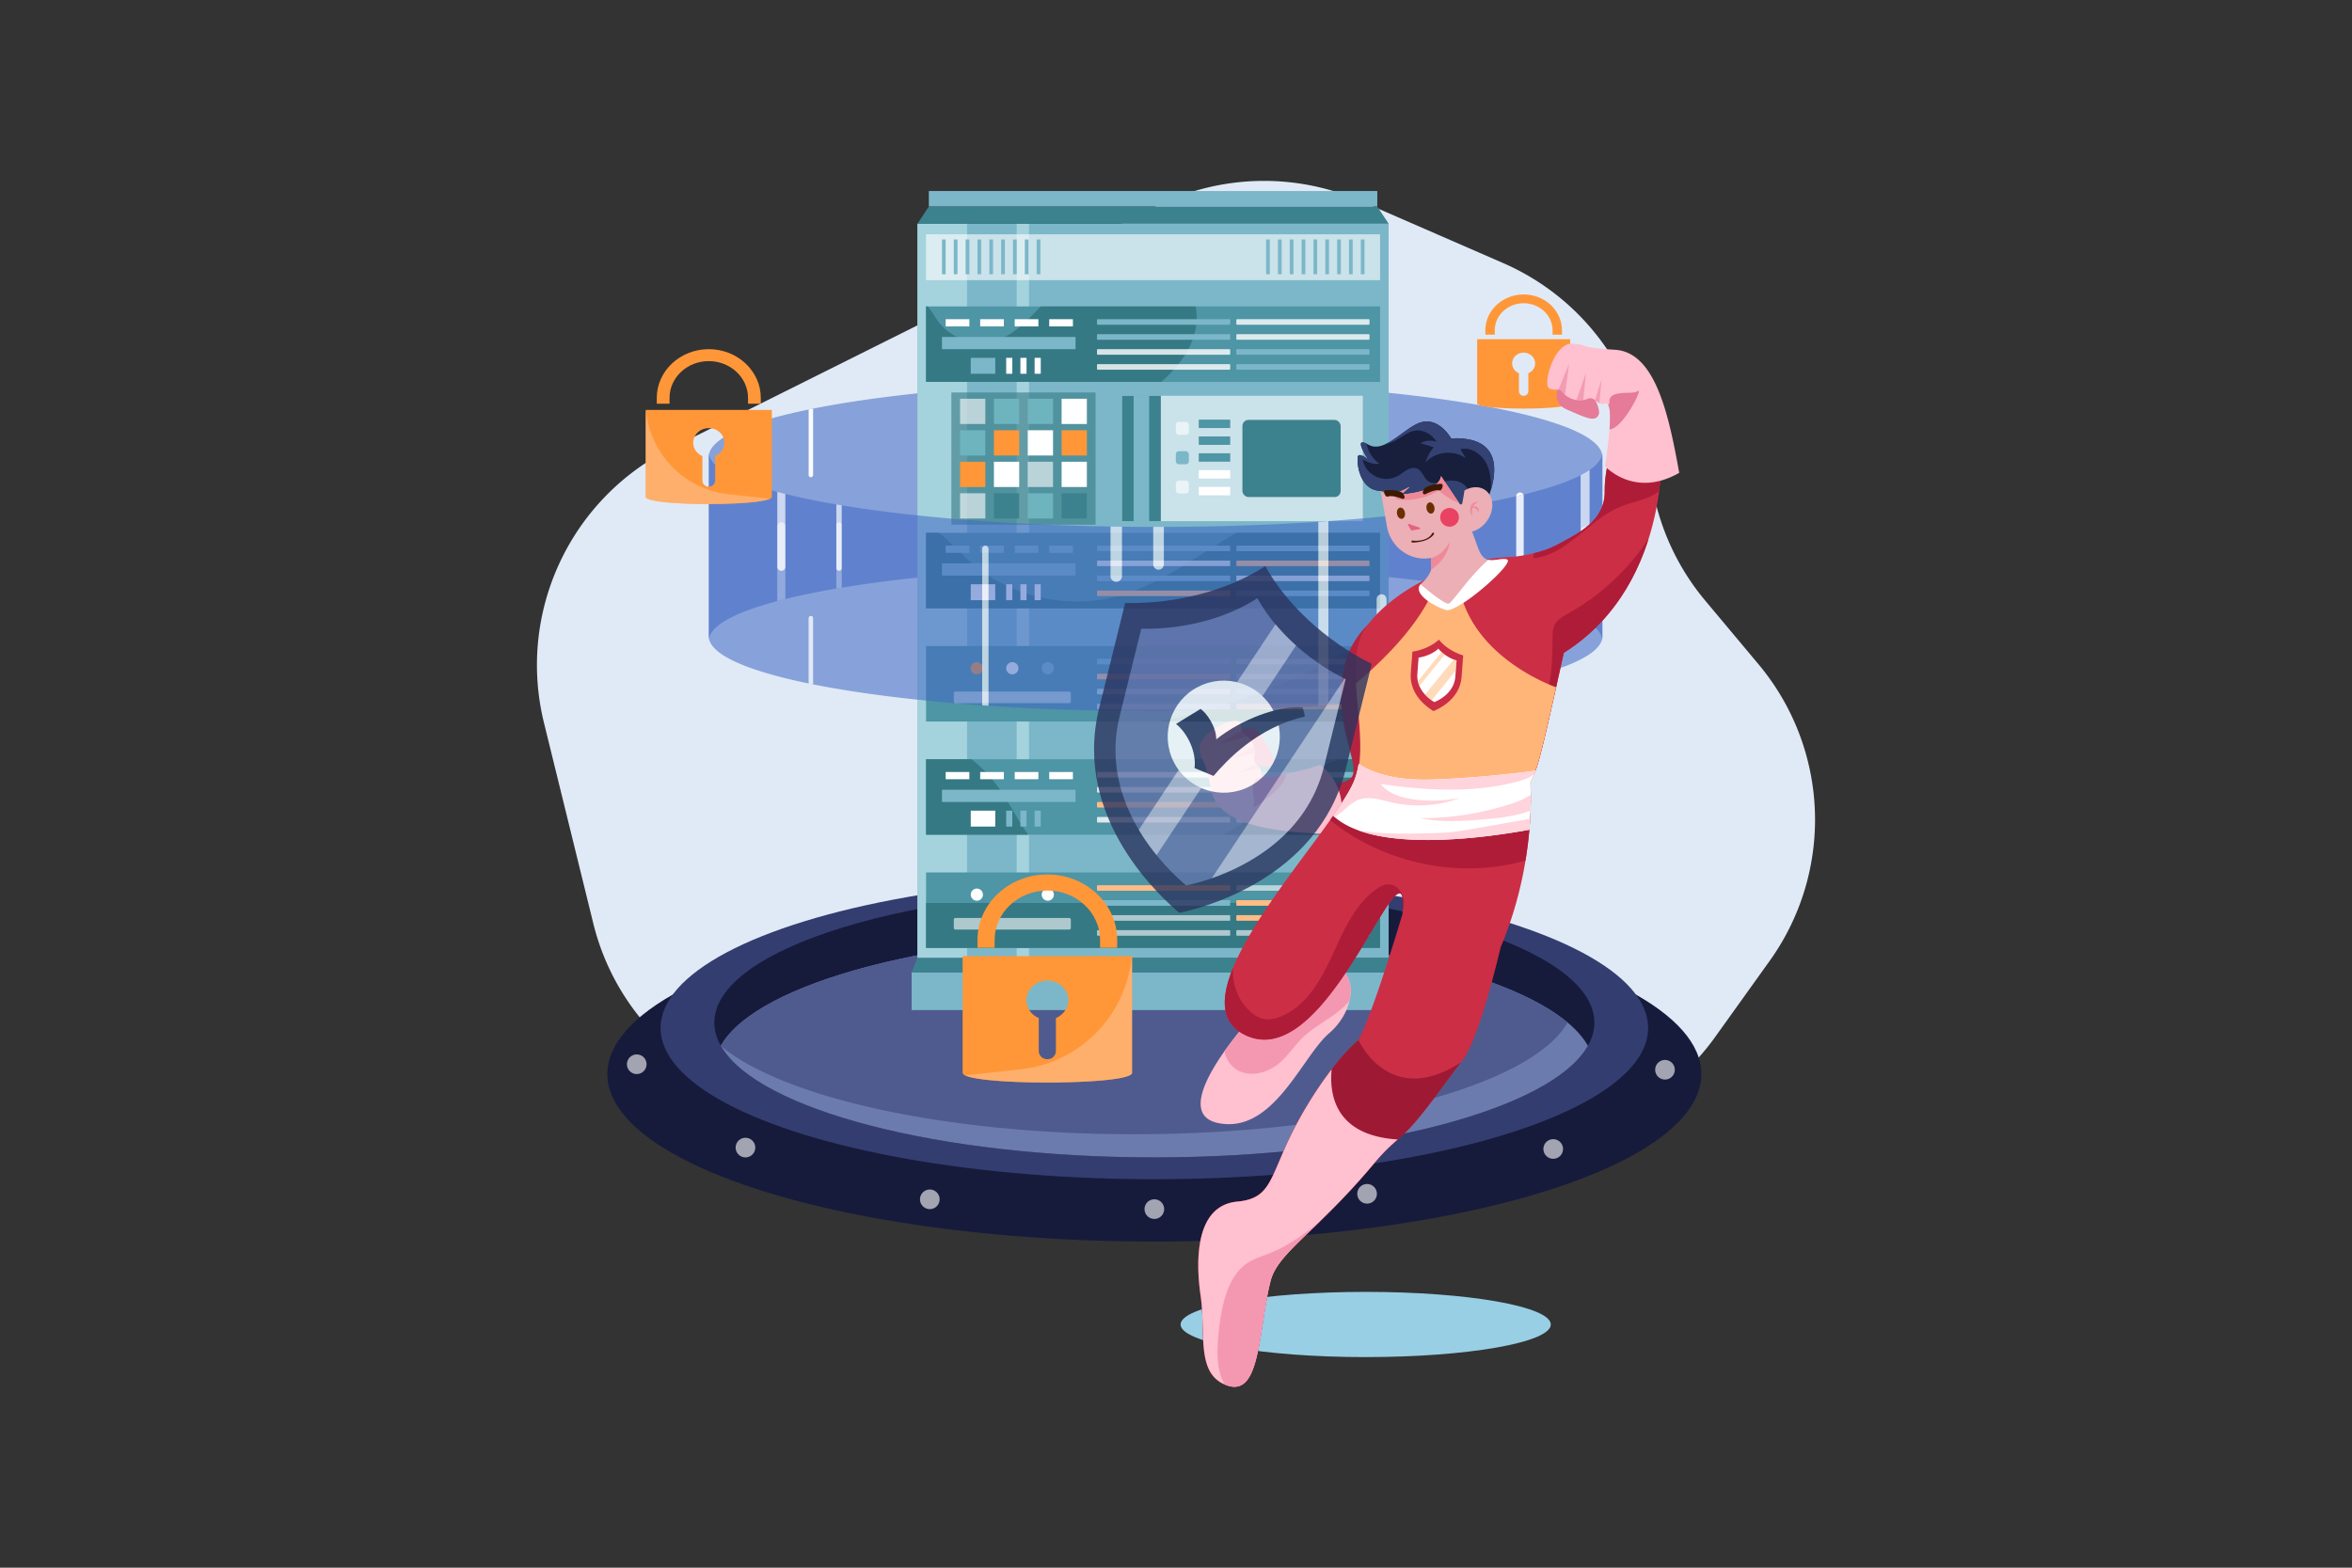 <?xml version="1.0" encoding="UTF-8"?> <svg xmlns="http://www.w3.org/2000/svg" xmlns:xlink="http://www.w3.org/1999/xlink" viewBox="0 0 4680 3120"><rect x="0" y="0" width="4680" height="3120" fill="#333333" stroke="none"/><defs><style>.cls-1{fill:none;}.cls-2,.cls-8{fill:#fff;}.cls-2{opacity:0;}.cls-3{fill:#98cfe5;}.cls-4{fill:#e0eaf6;}.cls-5{opacity:0.8;}.cls-6{opacity:0.7;}.cls-7{fill:#426ac4;}.cls-9{fill:#161b3c;}.cls-10{opacity:0.6;}.cls-11{fill:#333d70;}.cls-12{fill:#6c7bad;}.cls-13{fill:#4f5b8e;}.cls-14{fill:#7bb7c9;}.cls-15{fill:#a4d3dd;}.cls-16{fill:#4e95a5;}.cls-17{fill:#357984;}.cls-18{fill:#ff9739;}.cls-19{fill:#ffbc85;}.cls-20{fill:#6db4bf;}.cls-21{fill:#3c828e;}.cls-22{fill:#ffc08d;}.cls-23{fill:#ffc0cf;}.cls-24{fill:#f498b2;}.cls-25{fill:#b5233f;}.cls-26{fill:#e57a99;}.cls-27{opacity:0.5;}.cls-28{fill:#cc2e45;}.cls-29{clip-path:url(#clip-path);}.cls-30{fill:#af1c38;}.cls-31{fill:#ffb578;}.cls-32{fill:#171f3d;}.cls-33{clip-path:url(#clip-path-2);}.cls-34{fill:#334272;}.cls-35{fill:#ebafb5;}.cls-36{clip-path:url(#clip-path-3);}.cls-37{fill:#ef8998;}.cls-38{fill:#ea4262;}.cls-39{fill:#3d1900;}.cls-40{fill:#e5637c;}.cls-41{fill:#6b2e00;}.cls-42{fill:#471a09;}.cls-43{clip-path:url(#clip-path-4);}.cls-44{fill:#ffd4dc;}.cls-45{fill:#9e1933;}.cls-46{fill:#2a335e;}.cls-47{fill:#5e6fa5;}</style><clipPath id="clip-path"><path class="cls-1" d="M3111.62,1299.22c-5.65,25.48-10.7,48.21-15.21,68.56L3091.2,1391c-18.41,82.19-27.48,119.63-35.92,142.84-1.21,3.37-2.42,6.45-3.66,9.32-2,4.77-3.62,8.22-4.73,10.52-1.26,2.62-1.92,3.78-1.92,3.78s.22,2.67.46,7.67c.66,13.55,1.36,44.38-2.3,86.19-.12,1.52-.27,3.08-.41,4.65-5.63,60.49-20.3,142.67-56.6,228.79-24.6,101.66-53.67,200.61-78.94,229.2-12.69,14.33-58,80.42-92.25,120.09-12.91,15-23.24,24.23-33.86,33.66-13.27,11.79-27,23.87-47,47.73-112.38,134.64-191.25,177.08-205.8,233.4-24.61,95.4-19.13,229.49-84.61,209s-43.75-103.58-54.66-178.51-9.07-180.29,72.85-187.93c80.22-7.47,60.14-62,140.2-193.23v0a781.36,781.36,0,0,1,47.6-70.08c16.52-21.44,34.19-41.28,53.28-58.45,23.91-44.28,63.13-168.81,87.69-250.68,1.6-24.72.78-40.67-5.14-41.18-35.26-3.06-168.42,362.82-314.34,278.69-115.12-66.37,90.77-302.6,181.64-433q2.48-3.57,4.85-7c18.28-26.72,32.21-49.37,38.12-65.69a149.86,149.86,0,0,0,5.07-17.08c1.07-4.39,1.94-8.82,2.67-13.36.05-.36.12-.7.17-1.07a262.48,262.48,0,0,0,3-37.9c.51-39.94-5.73-82.29-8.13-121.65-.12-1.62-.19-3.25-.29-4.85-2.23-41.42.34-79.3,20.23-107.19,29.49-41.32,82.62-80.42,144.73-106.66a3.19,3.19,0,0,0,.48-.19q17.54-7.38,35.95-13.34h0c34.9-11.23,71.57-18.19,107.77-19.18,0,0,52.51-3.37,91.21-24.35s95.41-46.17,94.44-106.39,32.66-156.4,56.36-153.49,39.09,20.38,50.22,27.65S3332.79,1160.62,3111.62,1299.22Z"></path></clipPath><clipPath id="clip-path-2"><path class="cls-1" d="M2887.42,872.41s-21.73-39-55.66-33-75.14,65-108.79,45.58-.65,29.35-.65,29.35-15.91-12.77-19.8-7.21-.83,66.1,41.57,69.64,53.1,29.07,77,29.24,85.55,8.09,85.55,8.09l39.52,10.24S3036.3,865.54,2887.42,872.41Z"></path></clipPath><clipPath id="clip-path-3"><path class="cls-1" d="M2877.08,1214.09c-22.45-6.71-66.55-32.47-50.45-51.18a20,20,0,0,1,1.76-1.83c12.62-11.4,17.3-21,19-26.8a25.75,25.75,0,0,0,.82-3.61c-.3-5.94-.58-13-.8-20.13v-.13l-.72.15c-40.49,7.16-79.61-21-87-62.55l-12.38-70c5.89,3.54,13.94,6.68,23.47,4.76,13.86-2.83,26.15-9.4,32.12-13,.47-.06.93-.15,1.39-.22l-16,14.63s75.19-4.27,79-36.58c15.49,23.24,30.35,45.23,37,55.11a2.87,2.87,0,0,0,5.2-1c1-4.87,2.54-12.92,4.37-25.39,14.62-8.68,31.51-9.09,43.21.54,16.28,13.43,16.32,41.17.09,62-7.79,10-17.89,16.49-28.11,19.1l12.53,34.27c5.53,14.64,12.38,20.36,19.84,22.17,11.53,2.81,24.54-3.68,36.55-1C3017.77,1117.74,2900.23,1221,2877.08,1214.09Z"></path></clipPath><clipPath id="clip-path-4"><path class="cls-1" d="M3055.28,1533.87c-1.21,3.37-2.42,6.45-3.66,9.32-2,4.77-3.62,8.22-4.73,10.52-1.26,2.62-1.92,3.78-1.92,3.78s3.16,36.62-1.84,93.86c-91.67,16.78-310.3,47-390.3-27.84q2.48-3.57,4.85-7c18.28-26.72,32.21-49.37,38.12-65.69a149.86,149.86,0,0,0,5.07-17.08c1.07-4.39,1.94-8.82,2.67-13.36,20.61,13.82,64.77,33.81,145.77,31.11C2934,1548.62,3014,1539.33,3055.28,1533.87Z"></path></clipPath></defs><title>09</title><g id="_09" data-name="09"><rect id="_09-2" data-name="09" class="cls-2" width="4680" height="3120"></rect><ellipse class="cls-3" cx="2717.46" cy="2635.99" rx="368.31" ry="64.89"></ellipse><path class="cls-4" d="M3393.07,1195.36a481.87,481.87,0,0,1-106-231l-12.73-77.21a482,482,0,0,0-283-363.42L2707.56,400.11a482,482,0,0,0-407.78,10.65L1335.13,892.39c-201.55,100.63-306.5,327.47-252.72,546.24l98.07,398.93c54.07,220,254,372.59,480.46,366.73l446-11.53a482.76,482.76,0,0,1,53,1.55l820.43,69.23a481.92,481.92,0,0,0,432.43-199.73L3521.53,1912a482,482,0,0,0-22.4-589.93Z"></path><g class="cls-5"><g class="cls-6"><path class="cls-7" d="M2758.87,781.35c-6.46-.64-13-1.28-19.6-1.89q-46.38-4.46-96.1-8c-6.62-.45-13.29-.91-20-1.33-100.34-6.6-209.55-10.2-323.8-10.2-117.53,0-229.73,3.82-332.42,10.76q-6.36.43-12.65.85c-131.18,9.29-246.31,23.68-336.45,41.71-3,.59-6,1.17-8.89,1.79-124.21,25.63-198.63,58.28-198.63,93.87v365.91h0c1-28.84,50.78-55.73,136.3-78.45,5.21-1.39,10.55-2.78,16-4.11,30.07-7.45,64.06-14.42,101.47-20.83,3.55-.61,7.1-1.2,10.68-1.79,140.57-23.25,327.18-38.71,534.86-42.21,7.58-.13,15.16-.24,22.8-.35q30.84-.36,62.21-.4l21.12,0c108.3.32,211.84,3.9,307.35,10.15q10.05.67,20,1.38c149.93,10.52,278.92,27.77,373.78,49.45,5,1.15,10,2.33,14.82,3.5,48.17,11.72,86.59,24.62,113.34,38.42a167.87,167.87,0,0,1,17.81,10.49c16.26,11.14,25.07,22.75,25.47,34.72h0V909C3188.42,854.86,3016.34,807.49,2758.87,781.35Z"></path></g><path class="cls-8" d="M1554.68,1039.39a8,8,0,0,0-8,8v149l16-4.11V1047.4A8,8,0,0,0,1554.68,1039.39Z"></path><path class="cls-8" d="M1669.5,1039.39a5.35,5.35,0,0,0-5.34,5.34v126.74c3.55-.61,7.1-1.2,10.68-1.79v-125A5.36,5.36,0,0,0,1669.5,1039.39Z"></path><path class="cls-8" d="M1609,945.08a4.45,4.45,0,1,0,8.89,0V813.29c-3,.59-6,1.17-8.89,1.79Z"></path><path class="cls-8" d="M1954.31,1083a6.34,6.34,0,0,0,6.33,6.33A6.39,6.39,0,0,0,1967,1083V770.73q-6.36.43-12.65.85Z"></path><path class="cls-8" d="M2221.1,1017.41a11.43,11.43,0,0,0-11.4,11.4v98.66c7.58-.13,15.16-.24,22.8-.35v-98.31A11.43,11.43,0,0,0,2221.1,1017.41Z"></path><path class="cls-8" d="M2305.26,1041.6a10.58,10.58,0,0,0-10.55,10.55v74.57l21.12,0v-74.6A10.59,10.59,0,0,0,2305.26,1041.6Z"></path><path class="cls-8" d="M2623.18,1136.9q10.05.67,20,1.38V771.5c-6.62-.45-13.29-.91-20-1.33Z"></path><path class="cls-8" d="M2739.27,982.89a9.82,9.82,0,0,0,9.8,9.8,9.87,9.87,0,0,0,9.8-9.8V781.35c-6.46-.64-13-1.28-19.6-1.89Z"></path><path class="cls-8" d="M3024.37,980.11a7.44,7.44,0,0,0-7.42,7.42v200.2c5,1.15,10,2.33,14.82,3.5V987.53A7.44,7.44,0,0,0,3024.37,980.11Z"></path><path class="cls-8" d="M3154,1048.25a8.93,8.93,0,0,0-8.92,8.92v172.48a167.87,167.87,0,0,1,17.81,10.49v-183A8.92,8.92,0,0,0,3154,1048.25Z"></path></g><ellipse class="cls-9" cx="2296.93" cy="2137.56" rx="1088.43" ry="333.42"></ellipse><g class="cls-10"><path class="cls-8" d="M1267,2098.53a19.52,19.52,0,1,0,19.51,19.51A19.51,19.51,0,0,0,1267,2098.53Z"></path></g><g class="cls-10"><path class="cls-8" d="M1483.33,2264.4a19.52,19.52,0,1,0,19.51,19.51A19.52,19.52,0,0,0,1483.33,2264.4Z"></path></g><g class="cls-10"><path class="cls-8" d="M1850.13,2367.36a19.52,19.52,0,1,0,19.52,19.51A19.51,19.51,0,0,0,1850.13,2367.36Z"></path></g><g class="cls-10"><path class="cls-8" d="M3313.72,2109.5a19.52,19.52,0,1,0,18.77,20.23A19.53,19.53,0,0,0,3313.72,2109.5Z"></path></g><g class="cls-10"><path class="cls-8" d="M3091.31,2267.19a19.52,19.52,0,1,0,18.78,20.23A19.52,19.52,0,0,0,3091.31,2267.19Z"></path></g><g class="cls-10"><path class="cls-8" d="M2720.93,2356.41a19.51,19.51,0,1,0,18.77,20.23A19.51,19.51,0,0,0,2720.93,2356.41Z"></path></g><g class="cls-10"><path class="cls-8" d="M2296.94,2386.87a19.52,19.52,0,1,0,19.51,19.52A19.52,19.52,0,0,0,2296.94,2386.87Z"></path></g><ellipse class="cls-11" cx="2296.93" cy="2045.91" rx="982.55" ry="300.98"></ellipse><path class="cls-9" d="M2296.94,1767c-483.57,0-875.56,120.07-875.56,268.21,0,15.7,4.41,31.08,12.87,46,71.24,126.21,430.36,222.17,862.69,222.17s791.45-96,862.68-222.17c8.47-15,12.87-30.33,12.87-46C3172.49,1887.09,2780.48,1767,2296.94,1767Z"></path><path class="cls-12" d="M3118.5,2034.37c-123.36-102.32-444.67-175.29-821.57-175.29-432.32,0-791.44,96-862.67,222.18.15.28.32.57.5.85,72.34,125.8,430.83,221.31,862.17,221.31,432.31,0,791.46-96,862.69-222.16C3150.49,2065.1,3136.63,2049.41,3118.5,2034.37Z"></path><path class="cls-13" d="M2296.93,1859.08c-432.32,0-791.44,96-862.67,222.18.15.28.32.57.5.85,123.38,102.37,444.65,175.3,821.53,175.3,432.31,0,791.46-96,862.69-222.19-.15-.28-.33-.56-.48-.85C2995.14,1932.05,2673.83,1859.08,2296.93,1859.08Z"></path><rect class="cls-14" x="1825.57" y="445.23" width="937.58" height="1461.19"></rect><rect class="cls-15" x="1825.57" y="445.23" width="98.69" height="1461.19"></rect><rect class="cls-15" x="2023.06" y="445.23" width="24.43" height="1461.19"></rect><rect class="cls-16" x="1842.67" y="1736.35" width="903.39" height="150.2"></rect><rect class="cls-17" x="1842.67" y="1797.09" width="903.39" height="89.46"></rect><circle class="cls-8" cx="1943.74" cy="1780.51" r="12.15"></circle><circle class="cls-18" cx="2014.32" cy="1780.51" r="12.15"></circle><circle class="cls-8" cx="2084.89" cy="1780.51" r="12.15"></circle><g class="cls-10"><rect class="cls-8" x="1897.88" y="1826.9" width="232.87" height="23.19" rx="3.21"></rect></g><rect class="cls-19" x="2182.81" y="1761.74" width="265.05" height="11.04" rx="1.25"></rect><rect class="cls-14" x="2182.81" y="1791.56" width="265.05" height="11.04" rx="1.25"></rect><g class="cls-10"><rect class="cls-8" x="2182.81" y="1821.38" width="265.05" height="11.04" rx="1.25"></rect></g><g class="cls-10"><rect class="cls-8" x="2182.81" y="1851.19" width="265.05" height="11.04" rx="1.25"></rect></g><g class="cls-10"><rect class="cls-8" x="2460.02" y="1761.74" width="265.05" height="11.04" rx="1.25"></rect></g><rect class="cls-19" x="2460.02" y="1791.56" width="265.05" height="11.04" rx="1.25"></rect><rect class="cls-19" x="2460.02" y="1821.38" width="265.05" height="11.04" rx="1.25"></rect><g class="cls-10"><rect class="cls-8" x="2460.02" y="1851.19" width="265.05" height="11.04" rx="1.25"></rect></g><rect class="cls-16" x="1842.67" y="1285.76" width="903.39" height="150.2"></rect><path class="cls-17" d="M2685.47,1292.67c-117.42,69.45-245.73,115.83-379,143.29h439.55v-150.2h-49.15C2693.11,1288.1,2689.29,1290.42,2685.47,1292.67Z"></path><path class="cls-18" d="M1943.74,1317.78a12.15,12.15,0,1,0,12.15,12.14A12.14,12.14,0,0,0,1943.74,1317.78Z"></path><path class="cls-8" d="M2014.32,1317.78a12.15,12.15,0,1,0,12.14,12.14A12.14,12.14,0,0,0,2014.32,1317.78Z"></path><path class="cls-14" d="M2084.89,1317.78a12.15,12.15,0,1,0,12.15,12.14A12.14,12.14,0,0,0,2084.89,1317.78Z"></path><g class="cls-10"><rect class="cls-8" x="1897.88" y="1376.31" width="232.87" height="23.19" rx="3.21"></rect></g><rect class="cls-14" x="2182.81" y="1311.15" width="265.05" height="11.04" rx="1.25"></rect><rect class="cls-19" x="2182.81" y="1340.97" width="265.05" height="11.04" rx="1.25"></rect><g class="cls-10"><rect class="cls-8" x="2182.81" y="1370.79" width="265.05" height="11.04" rx="1.25"></rect></g><g class="cls-10"><rect class="cls-8" x="2182.81" y="1400.61" width="265.05" height="11.04" rx="1.25"></rect></g><g class="cls-10"><rect class="cls-8" x="2460.02" y="1311.15" width="265.05" height="11.04" rx="1.25"></rect></g><g class="cls-10"><rect class="cls-8" x="2460.02" y="1340.97" width="265.05" height="11.04" rx="1.25"></rect></g><rect class="cls-14" x="2460.02" y="1370.79" width="265.05" height="11.04" rx="1.25"></rect><rect class="cls-19" x="2460.02" y="1400.61" width="265.05" height="11.04" rx="1.25"></rect><rect class="cls-16" x="1842.67" y="1511.05" width="903.39" height="150.2"></rect><path class="cls-17" d="M1933.23,1511.05h-90.56v150.2h203.12c-19.55-27.17-35-58.44-53.79-86.34A282.67,282.67,0,0,0,1933.23,1511.05Z"></path><path class="cls-17" d="M2653,1515.05c-50.34,20.28-90.6,58.87-133.94,91.51a651.69,651.69,0,0,1-85.68,54.69h312.66v-150.2h-82C2660.31,1512.27,2656.62,1513.59,2653,1515.05Z"></path><g class="cls-5"><rect class="cls-8" x="2182.81" y="1536.44" width="265.05" height="11.04" rx="1.25"></rect></g><g class="cls-5"><rect class="cls-8" x="2182.81" y="1566.26" width="265.05" height="11.04" rx="1.25"></rect></g><rect class="cls-19" x="2182.81" y="1596.08" width="265.05" height="11.04" rx="1.25"></rect><g class="cls-5"><rect class="cls-8" x="2182.81" y="1625.9" width="265.05" height="11.04" rx="1.25"></rect></g><rect class="cls-14" x="2460.02" y="1536.44" width="265.05" height="11.04" rx="1.25"></rect><rect class="cls-19" x="2460.02" y="1566.26" width="265.05" height="11.04" rx="1.25"></rect><g class="cls-5"><rect class="cls-8" x="2460.02" y="1596.08" width="265.05" height="11.04" rx="1.25"></rect></g><g class="cls-5"><rect class="cls-8" x="2460.02" y="1625.9" width="265.05" height="11.04" rx="1.25"></rect></g><rect class="cls-8" x="1881.69" y="1536.44" width="47.12" height="14.36"></rect><rect class="cls-8" x="1950.37" y="1536.44" width="47.12" height="14.36"></rect><rect class="cls-8" x="2019.05" y="1536.44" width="47.12" height="14.36"></rect><rect class="cls-8" x="2087.73" y="1536.44" width="47.12" height="14.36"></rect><rect class="cls-14" x="1874.32" y="1571.78" width="265.79" height="24.3"></rect><rect class="cls-8" x="1931.59" y="1613.38" width="48.75" height="31.66"></rect><rect class="cls-14" x="2002.09" y="1613.38" width="12.23" height="31.66"></rect><rect class="cls-14" x="2030.38" y="1613.38" width="12.23" height="31.66"></rect><rect class="cls-14" x="2058.68" y="1613.38" width="12.23" height="31.66"></rect><rect class="cls-16" x="1842.67" y="1060.46" width="903.39" height="150.2"></rect><path class="cls-17" d="M2219.4,1187.6c-102.36,26.26-217.17-2.85-294.63-74.68-18.29-16.94-36.49-36.86-56.28-52.46h-25.82v150.2h903.39v-150.2H2459.64C2380.61,1106.38,2307.55,1165,2219.4,1187.6Z"></path><rect class="cls-14" x="2182.81" y="1085.85" width="265.05" height="11.04" rx="1.25"></rect><g class="cls-5"><rect class="cls-8" x="2182.81" y="1115.67" width="265.05" height="11.04" rx="1.25"></rect></g><rect class="cls-14" x="2182.81" y="1145.49" width="265.05" height="11.04" rx="1.25"></rect><rect class="cls-19" x="2182.81" y="1175.31" width="265.05" height="11.04" rx="1.25"></rect><rect class="cls-14" x="2460.02" y="1085.85" width="265.05" height="11.04" rx="1.25"></rect><rect class="cls-19" x="2460.02" y="1115.67" width="265.05" height="11.04" rx="1.25"></rect><g class="cls-5"><rect class="cls-8" x="2460.02" y="1145.49" width="265.05" height="11.04" rx="1.25"></rect></g><rect class="cls-14" x="2460.02" y="1175.31" width="265.05" height="11.04" rx="1.25"></rect><rect class="cls-14" x="1881.69" y="1085.85" width="47.12" height="14.36"></rect><rect class="cls-14" x="1950.37" y="1085.85" width="47.12" height="14.36"></rect><rect class="cls-14" x="2019.05" y="1085.85" width="47.12" height="14.36"></rect><rect class="cls-14" x="2087.73" y="1085.85" width="47.12" height="14.36"></rect><rect class="cls-14" x="1874.32" y="1121.2" width="265.79" height="24.3"></rect><rect class="cls-8" x="1931.59" y="1162.79" width="48.75" height="31.66"></rect><rect class="cls-8" x="2002.09" y="1162.79" width="12.23" height="31.66"></rect><rect class="cls-8" x="2030.38" y="1162.79" width="12.23" height="31.66"></rect><rect class="cls-8" x="2058.68" y="1162.79" width="12.23" height="31.66"></rect><rect class="cls-16" x="1842.67" y="609.87" width="903.39" height="150.2"></rect><path class="cls-17" d="M2071.14,609.87c-26.61,27.22-53,56.35-89,67.61-41.53,13-90.54-3.24-116-38.54-6.91-9.56-12.3-20.41-20.23-29.07h-3.18v150.2H2310.6c19.76-17.45,37.85-36.89,51-59.66,15.7-27.23,23.81-59.79,17.42-90.54Z"></path><rect class="cls-14" x="2182.81" y="635.27" width="265.05" height="11.04" rx="1.25"></rect><rect class="cls-14" x="2182.81" y="665.08" width="265.05" height="11.04" rx="1.25"></rect><g class="cls-5"><rect class="cls-8" x="2182.81" y="694.9" width="265.05" height="11.04" rx="1.25"></rect></g><g class="cls-5"><rect class="cls-8" x="2182.81" y="724.72" width="265.05" height="11.04" rx="1.25"></rect></g><g class="cls-5"><rect class="cls-8" x="2460.02" y="635.27" width="265.05" height="11.04" rx="1.25"></rect></g><g class="cls-5"><rect class="cls-8" x="2460.02" y="665.08" width="265.05" height="11.04" rx="1.25"></rect></g><rect class="cls-14" x="2460.02" y="694.9" width="265.05" height="11.04" rx="1.25"></rect><rect class="cls-14" x="2460.02" y="724.72" width="265.05" height="11.04" rx="1.25"></rect><rect class="cls-8" x="1881.69" y="635.27" width="47.12" height="14.36"></rect><rect class="cls-8" x="1950.37" y="635.27" width="47.12" height="14.36"></rect><rect class="cls-8" x="2019.05" y="635.27" width="47.12" height="14.36"></rect><rect class="cls-8" x="2087.73" y="635.27" width="47.12" height="14.36"></rect><rect class="cls-14" x="1874.32" y="670.61" width="265.79" height="24.3"></rect><rect class="cls-14" x="1931.59" y="712.2" width="48.75" height="31.66"></rect><rect class="cls-8" x="2002.09" y="712.2" width="12.23" height="31.66"></rect><rect class="cls-8" x="2030.38" y="712.2" width="12.23" height="31.66"></rect><rect class="cls-8" x="2058.68" y="712.2" width="12.23" height="31.66"></rect><g class="cls-10"><rect class="cls-8" x="1842.66" y="466.29" width="903.39" height="91.3"></rect></g><rect class="cls-14" x="1874.32" y="476.6" width="7.36" height="69.21"></rect><rect class="cls-14" x="1897.88" y="476.6" width="7.36" height="69.21"></rect><rect class="cls-14" x="1921.44" y="476.6" width="7.36" height="69.21"></rect><rect class="cls-14" x="1945" y="476.6" width="7.36" height="69.21"></rect><rect class="cls-14" x="1968.56" y="476.6" width="7.36" height="69.21"></rect><rect class="cls-14" x="1992.12" y="476.6" width="7.36" height="69.21"></rect><rect class="cls-14" x="2015.68" y="476.6" width="7.36" height="69.21"></rect><rect class="cls-14" x="2039.24" y="476.6" width="7.36" height="69.21"></rect><rect class="cls-14" x="2062.8" y="476.6" width="7.36" height="69.21"></rect><rect class="cls-14" x="2519.28" y="476.6" width="7.36" height="69.21"></rect><rect class="cls-14" x="2542.84" y="476.6" width="7.36" height="69.21"></rect><rect class="cls-14" x="2566.4" y="476.6" width="7.36" height="69.21"></rect><rect class="cls-14" x="2589.96" y="476.6" width="7.36" height="69.21"></rect><rect class="cls-14" x="2613.53" y="476.6" width="7.36" height="69.21"></rect><rect class="cls-14" x="2637.09" y="476.6" width="7.36" height="69.21"></rect><rect class="cls-14" x="2660.65" y="476.6" width="7.36" height="69.21"></rect><rect class="cls-14" x="2684.21" y="476.6" width="7.36" height="69.21"></rect><rect class="cls-14" x="2707.77" y="476.6" width="7.36" height="69.21"></rect><g class="cls-10"><rect class="cls-17" x="1893.05" y="781.08" width="286.89" height="263.21"></rect></g><g class="cls-10"><rect class="cls-8" x="1910.37" y="793.59" width="50.25" height="50.25"></rect></g><rect class="cls-20" x="1977.71" y="793.59" width="50.25" height="50.25"></rect><rect class="cls-20" x="2045.04" y="793.59" width="50.25" height="50.25"></rect><rect class="cls-8" x="2112.38" y="793.59" width="50.25" height="50.25"></rect><rect class="cls-20" x="1910.37" y="856.29" width="50.25" height="50.25"></rect><rect class="cls-18" x="1977.71" y="856.29" width="50.25" height="50.25"></rect><rect class="cls-8" x="2045.04" y="856.29" width="50.25" height="50.25"></rect><rect class="cls-18" x="2112.38" y="856.29" width="50.25" height="50.25"></rect><rect class="cls-18" x="1910.37" y="918.98" width="50.25" height="50.25"></rect><rect class="cls-8" x="1977.71" y="918.98" width="50.25" height="50.25"></rect><g class="cls-10"><rect class="cls-8" x="2045.04" y="918.98" width="50.25" height="50.25"></rect></g><rect class="cls-8" x="2112.38" y="918.98" width="50.25" height="50.25"></rect><g class="cls-10"><rect class="cls-8" x="1910.37" y="981.68" width="50.25" height="50.25"></rect></g><rect class="cls-21" x="1977.71" y="981.68" width="50.25" height="50.25"></rect><rect class="cls-20" x="2045.04" y="981.68" width="50.25" height="50.25"></rect><rect class="cls-21" x="2112.38" y="981.68" width="50.25" height="50.25"></rect><g class="cls-10"><rect class="cls-8" x="2232.51" y="787.67" width="479.3" height="249.59"></rect></g><rect class="cls-21" x="2232.51" y="787.67" width="77.3" height="249.59"></rect><rect class="cls-14" x="2255.71" y="787.67" width="30.92" height="249.59"></rect><rect class="cls-21" x="2472.16" y="835.71" width="195.48" height="153.51" rx="12"></rect><g class="cls-10"><rect class="cls-8" x="2339.64" y="839.58" width="25.95" height="25.95" rx="5.88"></rect></g><rect class="cls-14" x="2339.64" y="897.98" width="25.95" height="25.95" rx="5.88"></rect><g class="cls-10"><rect class="cls-8" x="2339.64" y="956.38" width="25.95" height="25.95" rx="5.88"></rect></g><rect class="cls-16" x="2385.29" y="835.16" width="62.58" height="16.71"></rect><rect class="cls-16" x="2385.29" y="868.64" width="62.58" height="16.71"></rect><rect class="cls-16" x="2385.29" y="902.12" width="62.58" height="16.71"></rect><rect class="cls-8" x="2385.29" y="935.6" width="62.58" height="16.71"></rect><rect class="cls-8" x="2385.29" y="969.08" width="62.58" height="16.71"></rect><rect class="cls-14" x="1813.95" y="1935.13" width="965.23" height="75.1"></rect><polygon class="cls-21" points="1825.57 1906.41 1813.95 1935.13 2779.18 1935.13 2763.15 1906.41 1825.57 1906.41"></polygon><rect class="cls-14" x="1848.19" y="380.15" width="892.34" height="30.92"></rect><polygon class="cls-21" points="1848.19 411.07 1825.57 445.24 2763.15 445.24 2740.53 411.07 1848.19 411.07"></polygon><g id="key"><path class="cls-18" d="M1915.42,2135.07c0,1.82,1.69,3.52,4.85,5.11,41.27,20.56,332.28,18.86,332.28-5.11V1902.79H1915.42ZM2084,1951.52c23,0,41.62,17.47,41.62,39,0,15.84-10.09,29.46-24.56,35.58v65.35a16.52,16.52,0,0,1-16.51,16.52h-1.09a16.52,16.52,0,0,1-16.52-16.52v-65.35c-14.49-6.12-24.56-19.74-24.56-35.58C2042.37,1969,2061,1951.52,2084,1951.52Z"></path><path class="cls-18" d="M2084,1740.36c-76.65,0-139,58.42-139,130.24v15.64h34.12V1870.6c0-54.19,47.06-98.28,104.9-98.28s104.9,44.09,104.9,98.28v15.64H2223V1870.6C2223,1798.78,2160.64,1740.36,2084,1740.36Z"></path><g class="cls-10"><path class="cls-22" d="M2030.47,2128.32l-110.2,11.86c41.27,20.56,332.28,18.86,332.28-5.11V1902.79l-2.77,17.32A249.15,249.15,0,0,1,2030.47,2128.32Z"></path></g></g><g id="key-2" data-name="key"><path class="cls-18" d="M2939.28,802.53c0,14.16,185,14.16,185,0V675.09h-185Zm92.48-100.7c12.61,0,22.84,9.58,22.84,21.4,0,8.69-5.53,16.16-13.48,19.51V778.6a9.06,9.06,0,0,1-9.06,9.06h-.6a9.06,9.06,0,0,1-9.06-9.06V742.74c-7.94-3.35-13.47-10.82-13.47-19.51C3008.93,711.41,3019.15,701.83,3031.76,701.83Z"></path><path class="cls-18" d="M3031.76,586c-42.05,0-76.27,32-76.27,71.45V666h18.72v-8.58c0-29.73,25.82-53.92,57.55-53.92s57.55,24.19,57.55,53.92V666H3108v-8.58C3108,618,3073.82,586,3031.76,586Z"></path></g><g class="cls-5"><g class="cls-6"><path class="cls-7" d="M3162.92,935.21a167.85,167.85,0,0,1-17.81,10.5c-26.75,13.8-65.17,26.7-113.34,38.42-4.83,1.17-9.8,2.35-14.82,3.5-94.86,21.68-223.85,38.92-373.78,49.44q-9.93.72-20,1.39c-95.51,6.25-199,9.83-307.35,10.15l-21.12,0q-31.36,0-62.21-.4c-7.64-.1-15.22-.21-22.8-.34-207.68-3.5-394.29-19-534.86-42.22-3.58-.58-7.13-1.17-10.68-1.78-37.41-6.41-71.4-13.38-101.47-20.83q-8.2-2-16-4.11c-85.52-22.72-135.31-49.61-136.3-78.45h0v365.9c0,35.59,74.42,68.25,198.63,93.88,2.93.61,5.9,1.2,8.89,1.79,90.14,18,205.27,32.41,336.45,41.7,4.19.27,8.41.57,12.65.86,102.69,6.94,214.89,10.76,332.42,10.76,114.25,0,223.46-3.6,323.8-10.2q10.05-.64,20-1.33,49.66-3.49,96.1-8c6.59-.62,13.14-1.26,19.6-1.9,257.47-26.14,429.55-73.5,429.55-127.6V900.5h0C3188,912.46,3179.18,924.08,3162.92,935.21Z"></path></g><g class="cls-5"><path class="cls-8" d="M1546.67,1128a8,8,0,1,0,16,0V983.06l-16-4.11Z"></path></g><g class="cls-5"><path class="cls-8" d="M1664.16,1130.63a5.34,5.34,0,0,0,10.68,0v-125c-3.58-.58-7.13-1.17-10.68-1.78Z"></path></g><g class="cls-5"><path class="cls-8" d="M1613.42,1225.82a4.46,4.46,0,0,0-4.45,4.46v130c2.93.61,5.9,1.2,8.89,1.79V1230.28A4.46,4.46,0,0,0,1613.42,1225.82Z"></path></g><g class="cls-5"><path class="cls-8" d="M1960.64,1086a6.34,6.34,0,0,0-6.33,6.33v311.45c4.19.27,8.41.57,12.65.86V1092.32a6.39,6.39,0,0,0-6.32-6.33Z"></path></g><g class="cls-5"><path class="cls-8" d="M2209.7,1146.54a11.4,11.4,0,1,0,22.8,0v-98.31c-7.64-.1-15.22-.21-22.8-.34Z"></path></g><g class="cls-5"><path class="cls-8" d="M2294.71,1123.21a10.56,10.56,0,0,0,21.12,0v-74.6l-21.12,0Z"></path></g><g class="cls-5"><path class="cls-8" d="M2623.18,1405.19q10.05-.64,20-1.33V1037.07q-9.93.72-20,1.39Z"></path></g><g class="cls-5"><path class="cls-8" d="M2749.07,1182.67a9.82,9.82,0,0,0-9.8,9.8V1395.9c6.59-.62,13.14-1.26,19.6-1.9V1192.47a9.85,9.85,0,0,0-9.8-9.8Z"></path></g><g class="cls-5"><path class="cls-8" d="M3017,1187.82a7.41,7.41,0,1,0,14.82,0V984.13c-4.83,1.17-9.8,2.35-14.82,3.5Z"></path></g><g class="cls-5"><path class="cls-8" d="M3145.11,1118.19a8.91,8.91,0,1,0,17.81,0v-183a167.85,167.85,0,0,1-17.81,10.5Z"></path></g></g><g id="key-3" data-name="key"><path class="cls-18" d="M1284.86,988.73c0,17.85,216.63,19.12,247.35,3.81,2.35-1.18,3.62-2.45,3.62-3.81V815.82h-251ZM1410.34,852.1c17.12,0,31,13,31,29,0,11.8-7.5,21.93-18.29,26.49v48.65a12.29,12.29,0,0,1-12.29,12.29h-.81a12.29,12.29,0,0,1-12.29-12.29V907.61c-10.77-4.56-18.29-14.69-18.29-26.49C1379.35,865.11,1393.23,852.1,1410.34,852.1Z"></path><path class="cls-18" d="M1410.34,694.9c-57.07,0-103.49,43.5-103.49,97V803.5h25.4V791.86c0-40.34,35-73.16,78.09-73.16s78.08,32.82,78.08,73.16V803.5h25.4V791.86C1513.82,738.4,1467.4,694.9,1410.34,694.9Z"></path><g class="cls-10"><path class="cls-22" d="M1286.92,828.71l-2.06-12.89V988.73c0,17.85,216.63,19.12,247.35,3.81l-82-8.83A185.46,185.46,0,0,1,1286.92,828.71Z"></path></g></g><path class="cls-23" d="M2649.29,1922.76c-53.63-7.64-155.26,97.84-155.26,97.84a773.37,773.37,0,0,0-57.64,71.61c-40.4,57.28-76.67,130.08-11.94,143C2533.8,2257,2590.33,2103,2644.78,2056.28c21.67-18.6,35.32-42.34,40.47-64.66C2693.08,1957.85,2681.57,1927.35,2649.29,1922.76Z"></path><path class="cls-24" d="M2649.29,1922.76c-53.63-7.64-155.26,97.84-155.26,97.84a773.37,773.37,0,0,0-57.64,71.61c2.87,17.66,16,34.55,33.16,41,26.2,9.81,56.59-.33,77.63-18.74,16.64-14.57,28.65-33.68,44.52-49.06,28.43-27.52,69.84-44.1,93.55-73.8C2693.08,1957.85,2681.57,1927.35,2649.29,1922.76Z"></path><path class="cls-25" d="M2673.43,1333.13c-19.9,104.47,27.64,175.06,18.58,208.69s-124.85,6.77-124.85,6.77l58.14,112.29s98-3.36,131.28-46.72,36.73-414.82,36.73-414.82S2693.33,1228.65,2673.43,1333.13Z"></path><path class="cls-26" d="M2453.72,1464l26.54,49.75s38.34,18.37,49.42,9.41,1.56-23.91-19.73-58.39S2453.72,1464,2453.72,1464Z"></path><path class="cls-23" d="M2626.87,1522.48s-36,11.25-68.15,18.12c-20.39,4.38-39.25,7-46.41,3.86-2.11-.91-3.2-2.33-3-4.33.48-5.46-.7-9.13-2.54-12h0s0,0,0-.05c-1.93-2.95-4.61-5-6.92-7.22-3.4-3.24-6-6.82-4.27-14.15a36.07,36.07,0,0,0,1-7.94,41.49,41.49,0,0,0-1.76-13v0a42.08,42.08,0,0,0-12.73-20.24,28.33,28.33,0,0,0-4.14-3c-5-3-6.8-5.45-7.51-8-1.14-4.11.46-8.61-4.25-16.71-7.68-13.17-86.23,20.39-78.84,55.18s7.45,3.62,22.57,78.79,135.68,84.52,249,89.24C2696.11,1568.78,2626.87,1522.48,2626.87,1522.48Z"></path><g class="cls-27"><polygon class="cls-26" points="2461.89 1538.53 2506.76 1528.16 2499.79 1520.89 2461.89 1538.53"></polygon><polygon class="cls-26" points="2445.89 1510.79 2496.48 1498.8 2494.72 1485.79 2445.89 1510.79"></polygon><path class="cls-26" d="M2470.34,1454.57l-45.9,26.65,57.55-15.67a28.33,28.33,0,0,0-4.14-3C2472.81,1459.54,2471.05,1457.12,2470.34,1454.57Z"></path></g><path class="cls-26" d="M2512.31,1544.46c-2.48,1.91-4,3.21-4,3.21s-14-2.35-15,17.35,4.8,29.28,0,39.72c-4.61,10,68-38.68,65.38-64.14C2538.33,1545,2519.47,1547.59,2512.31,1544.46Z"></path><path class="cls-28" d="M3299.66,851.73c-11.13-7.27-26.53-24.74-50.22-27.65s-57.36,93.25-56.36,153.49S3137.37,1063,3098.64,1084s-91.21,24.35-91.21,24.35c-36.2,1-72.87,8-107.77,19.18h0c-12.24,4-24.25,8.42-35.94,13.34a3.19,3.19,0,0,1-.48.19c-62.11,26.24-115.24,65.34-144.73,106.66-19.89,27.89-22.46,65.77-20.23,107.19.1,1.6.17,3.23.29,4.85,2.4,39.36,8.64,81.71,8.13,121.65a262.48,262.48,0,0,1-3,37.9c-.05.37-.12.71-.17,1.07-.73,4.54-1.6,9-2.67,13.36a149.86,149.86,0,0,1-5.07,17.08c-5.92,16.32-19.84,39-38.12,65.69q-2.37,3.46-4.85,7c-90.87,130.4-296.76,366.63-181.64,433,145.92,84.13,279.08-281.75,314.34-278.69,5.92.51,6.74,16.46,5.14,41.18-24.56,81.87-63.78,206.4-87.69,250.68-19.09,17.17-36.76,37-53.28,58.45a783.56,783.56,0,0,0-47.61,70.08v0c-80.05,131.2-60,185.76-140.19,193.23-81.92,7.64-83.77,112.94-72.85,187.93s-10.82,158,54.66,178.51,60-113.64,84.61-209c14.55-56.31,93.42-98.75,205.8-233.39,19.91-23.86,33.68-35.94,47-47.73,10.62-9.43,20.95-18.67,33.85-33.66,34.25-39.67,79.57-105.76,92.26-120.09,25.27-28.59,54.34-127.54,78.94-229.2,36.3-86.12,51-168.3,56.6-228.79.14-1.57.29-3.13.41-4.65,3.66-41.81,3-72.64,2.3-86.19-.24-5-.46-7.67-.46-7.67s.66-1.16,1.92-3.78c1.12-2.3,2.69-5.75,4.73-10.52,1.24-2.87,2.45-6,3.66-9.32,8.44-23.21,17.51-60.65,35.92-142.84l5.21-23.26c4.51-20.34,9.56-43.07,15.21-68.55C3332.79,1160.62,3310.79,859,3299.66,851.73Z"></path><g class="cls-29"><path class="cls-30" d="M3121.17,1220.49c-10.9,6.06-22.79,12.42-28.09,23.71-3.25,6.91-3.55,14.79-3.72,22.42-.85,38.06,0,77-11.93,113.11-7.15,21.64-18.76,41.78-23.88,64-10.71,46.38,8,96.27-5.17,142l40.79,39.5,51.55-187.63c5-18.25,10.05-36.56,17.55-53.93,18.34-42.47,50.41-77.24,76.27-115.6,71.73-106.41,94-237.53,114.63-364.2C3324.5,1035.93,3238.59,1155.23,3121.17,1220.49Z"></path><path class="cls-30" d="M3264.27,746c-43-7.63-84.16,25.45-103.64,64.53s-23.47,83.74-33.63,126.21-29.42,86.53-67.6,107.72l-8.6,66.67c67.83-6.28,110.61-77.19,173.72-102.86,25.22-10.26,53.94-13.36,75.61-29.84,26.65-20.28,36.19-55.94,39.21-89.29,2.68-29.53,1.41-60.2-10.36-87.43S3293.47,751.18,3264.27,746Z"></path><path class="cls-30" d="M2764.89,1760.13c-10.24-.75-19.9,4.63-28.17,10.73-43.08,31.75-64.38,84.25-86.82,132.83s-51.76,99.33-101.39,119.36c-10.93,4.41-23,7.15-34.51,4.71-9.77-2.06-18.46-7.71-25.94-14.33-31.25-27.65-43.24-75-28.9-114.24l-65.63,6.61c-23,17.56-27.38,50.28-26.2,79.2,2.48,60.57,26.3,126.37,80.64,153.24,51.71,25.56,116.47,7.29,160.94-29.45s73-88.76,100.55-139.46l67.61-124.64c8.14-15,16.5-30.82,16.47-47.89S2781.91,1761.38,2764.89,1760.13Z"></path><path class="cls-30" d="M3036.52,1574.83c-148.91-20-302.52,34.9-449.11,1.94L2626,1614.3c107.06,99.18,266.69,138,407.3,98.92,22.11-6.15,44.39-14.47,61.07-30.23s26.58-40.49,19.28-62.24C3103.62,1590.79,3067.84,1579.05,3036.52,1574.83Z"></path></g><path class="cls-31" d="M2899.63,1127.49c0-.75,0-1.5,0-2.28-12.25,4.08-24.28,8.69-36,13.78-.14.68-.29,1.36-.48,2-20.4,88.21-114.61,176.8-164.67,218.7l-.29.25c2,39.07,8,81.19,8.42,121.4a297.87,297.87,0,0,1-3,48.33c-.75,5,9.25,38.76,8.11,43.64l333.61-8.18c-.24-5-.46-7.67-.46-7.67s.66-1.16,1.92-3.78c1.12-2.3,2.69-5.75,4.73-10.52,1.24-2.87,2.45-6,3.66-9.32,8.44-23.21,17.51-60.65,35.92-142.84l5.21-23.26C3080.28,1362.15,2899.42,1293.86,2899.63,1127.49Z"></path><path class="cls-32" d="M2887.42,872.41s-21.73-39-55.66-33-75.14,65-108.79,45.58-.65,29.35-.65,29.35-15.91-12.77-19.8-7.21-.83,66.1,41.57,69.64,53.1,29.07,77,29.24,85.55,8.09,85.55,8.09l39.52,10.24S3036.3,865.54,2887.42,872.41Z"></path><g class="cls-33"><path class="cls-34" d="M2917.36,825c-16.37-2.13-34.33.51-48.24-8.38-8.15-5.21-13.69-13.77-21.78-19.07-12.81-8.42-31.39-6.63-42.36,4.08l-72.17,84.45a83.35,83.35,0,0,0,44.6-9.74c12.87-6.94,24.47-17.48,39-19.4,16.57-2.2,33,8.1,42,22.16a41.06,41.06,0,0,0-32,2.82l26.3,8.19a87.86,87.86,0,0,0-16.42,30.64c19.44-22.31,56.52-26.32,80.28-8.69l-10.47-18c22.52-5.41,45.4,12.25,54.06,33.73s6.67,45.58,4.55,68.64c23-27.84,34.66-66,26.45-101.22S2953.19,829.66,2917.36,825Z"></path><path class="cls-34" d="M2935.61,999.14c-8.69-11-12-26-22.85-34.9-10-8.22-24.36-9.08-37.07-6.48-11.1,2.27-23.48,6.65-33,.57s-11.93-20.74-22.32-25.57c-6.47-3-14.23-1.14-20.48,2.28s-11.63,8.28-17.84,11.79a48,48,0,0,1-70.7-32.12c10.5,5.12,22,10.39,33.43,8a62.61,62.61,0,0,1-26.47-49.63l-37.9,10.4c-10.48-1.41-20,8.18-22,18.55s1.41,21,5.45,30.76c17.08,41.41,47.2,79.51,88.9,95.86,18,7,37.34,9.81,56.58,11.43a511.73,511.73,0,0,0,106.43-2.14c22.43-2.81,46-7.76,62.4-23.32A44.21,44.21,0,0,1,2935.61,999.14Z"></path></g><path class="cls-35" d="M2998.05,1113.33c-12-2.68-25,3.81-36.55,1-7.46-1.81-14.31-7.53-19.84-22.17l-12.53-34.27c10.22-2.61,20.32-9.14,28.11-19.1,16.23-20.8,16.19-48.54-.09-62-11.7-9.63-28.59-9.22-43.21-.54-1.83,12.47-3.33,20.52-4.37,25.39a2.87,2.87,0,0,1-5.2,1c-6.7-9.87-21.56-31.87-37-55.11-3.79,32.31-79,36.58-79,36.58l16-14.63c-.46.07-.92.16-1.39.22-6,3.59-18.26,10.16-32.12,13-9.53,1.92-17.58-1.22-23.47-4.76l12.38,70c7.37,41.58,46.49,69.71,87,62.56l.72-.16v.13c.22,7.1.5,14.19.8,20.13a25.75,25.75,0,0,1-.82,3.61c-1.72,5.79-6.4,15.4-19,26.81a18.71,18.71,0,0,0-1.76,1.82c-16.1,18.71,28,44.47,50.45,51.18C2900.23,1221,3017.77,1117.74,2998.05,1113.33Z"></path><g class="cls-36"><path class="cls-37" d="M2872,944.69c-17-7.62-36.79-5.65-54.81-.9a193.77,193.77,0,0,0-49,20.45c-6,3.54-12,7.63-15.53,13.67l-7.51-.54a47.08,47.08,0,0,0,42.73,3.42l-12.24,10.45c4.2,2.92,9.55,3.5,14.66,3.69A131.34,131.34,0,0,0,2860,977.77a4.85,4.85,0,0,1,3.37-1,4.77,4.77,0,0,1,2.07,1.32,116.32,116.32,0,0,0,42.27,24.37,74.31,74.31,0,0,0-9.76-34A58.33,58.33,0,0,0,2872,944.69Z"></path></g><path class="cls-37" d="M2847.43,1110.54c.22,7.1.5,14.19.8,20.13a25.75,25.75,0,0,1-.82,3.61c16.21-11.64,34.64-30.24,36.92-55.33C2872.08,1101.4,2856,1108.37,2847.43,1110.54Z"></path><path class="cls-38" d="M2883.17,1011.06a18.59,18.59,0,1,0,19.71,17.39A18.58,18.58,0,0,0,2883.17,1011.06Z"></path><path class="cls-37" d="M2932.37,1000.9a14.15,14.15,0,0,0-6.08,8,20.23,20.23,0,0,0-.45,9.72,25.66,25.66,0,0,0,3.39,8.73c-.07-3.13-.29-6.11-.26-9a28.87,28.87,0,0,1,1.13-8.23,14.85,14.85,0,0,1,4.14-6.66,23.17,23.17,0,0,1,7.44-4.44A13.69,13.69,0,0,0,2932.37,1000.9Z"></path><path class="cls-37" d="M2939.38,1009.35a7.43,7.43,0,0,0-2.75-1.38,7.2,7.2,0,0,0-3-.11,7.79,7.79,0,0,0-4.64,2.59,43.92,43.92,0,0,1,4.65.55,7.48,7.48,0,0,1,3.19,1.47,13,13,0,0,1,2.54,2.9c.82,1.2,1.6,2.54,2.58,4a8.89,8.89,0,0,0,.32-5.23A8.67,8.67,0,0,0,2939.38,1009.35Z"></path><path class="cls-39" d="M2782.08,977.33c-7.29-2.16-18.84-2-24.64-1.75a3.57,3.57,0,0,0-3.34,4.27,14.89,14.89,0,0,0,3.84,7.55,3.5,3.5,0,0,0,3.71.84c3.1-1.13,11-2.17,28.41,4.36a3.59,3.59,0,0,0,4.66-4.52C2792.3,981,2790,979.68,2782.08,977.33Z"></path><path class="cls-39" d="M2866.79,962.8c-5.79.41-17.28,1.57-24.27,4.55-7.59,3.23-9.75,4.76-11.34,12.12a3.59,3.59,0,0,0,5.14,4c16.56-8.48,24.53-8.34,27.73-7.58a3.49,3.49,0,0,0,3.59-1.26,14.84,14.84,0,0,0,3-7.93A3.56,3.56,0,0,0,2866.79,962.8Z"></path><path class="cls-40" d="M2824.64,1050.19l-21.15-7.52a1.52,1.52,0,0,0-1.82,2.19l6,10.21a1.52,1.52,0,0,0,1.57.72l15.17-2.68A1.51,1.51,0,0,0,2824.64,1050.19Z"></path><path class="cls-41" d="M2785.67,1010.27c-4.34.77-7,6.37-5.89,12.52s5.49,10.52,9.83,9.75,7-6.38,5.89-12.53S2790,1009.5,2785.67,1010.27Z"></path><path class="cls-41" d="M2844.39,999.87c-4.34.77-7,6.38-5.89,12.53s5.5,10.51,9.84,9.74,7-6.38,5.89-12.53S2848.73,999.1,2844.39,999.87Z"></path><path class="cls-42" d="M2852.3,1060.34a2,2,0,0,0-2.69,1v0a21.11,21.11,0,0,1-2.91,4.4,25.58,25.58,0,0,1-4,3.6,34.12,34.12,0,0,1-9.91,4.71,43.43,43.43,0,0,1-5.41,1.29,51.31,51.31,0,0,1-5.53.72,52.19,52.19,0,0,1-11-.24h-.08a1.69,1.69,0,0,0-.32,0,2,2,0,1,0,.13,4c2-.06,3.93-.16,5.88-.36s3.84-.41,5.75-.68a77,77,0,0,0,11.31-2.52,47.24,47.24,0,0,0,10.66-4.76,37,37,0,0,0,4.78-3.56,36.07,36.07,0,0,0,4.12-4.5,1.76,1.76,0,0,0,.23-.37A2,2,0,0,0,2852.3,1060.34Z"></path><path class="cls-8" d="M2998,1113.32c-12-2.68-25,3.82-36.54,1-37,31.27-71,84.37-78.66,86.91-6.5,2.13-34.72-20.16-56.21-38.32-16.09,18.71,28,44.46,50.44,51.16C2900.24,1221,3017.76,1117.74,2998,1113.32Z"></path><path class="cls-26" d="M3108.42,756.8s-29.92,40.9,8.76,58,55.47,24.89,63.18,12.16-16.73-49.79-16.73-49.79Z"></path><path class="cls-23" d="M3213.79,696.13c-79.89-5-47.66-9.51-84.68-12.2s-60.62,83.28-45.92,89.36c9,3.72,13.48,1.43,17.88,2,2.74.37,5.49,1.84,9.34,6.63a29.7,29.7,0,0,0,3.67,3.86,44,44,0,0,0,22.73,10.3h.05a43.46,43.46,0,0,0,13.66,0,38.3,38.3,0,0,0,8.08-2.11c7.33-2.81,11.4-.65,15.23,2.41,2.61,2.08,5.12,4.56,8.45,6.13,0,0,0,0,.06,0v0c3.2,1.5,7.16,2.2,12.74.93,2.05-.48,3.67.45,4.9,2.51,4.26,7,4.22,26.83,2.58,48.54-2.55,34.24-9.1,73.05-9.1,73.05s57.69,65.06,147.86,13.49C3320.4,824.5,3293.69,701.14,3213.79,696.13Z"></path><g class="cls-27"><polygon class="cls-26" points="3182.34 802.57 3186.71 754.7 3173.84 796.39 3182.34 802.57"></polygon><polygon class="cls-26" points="3150.52 796.09 3155.76 742.07 3136.81 796.11 3150.52 796.09"></polygon><path class="cls-26" d="M3110.41,782a29.7,29.7,0,0,0,3.67,3.86l8.06-61.74-21.07,51.25C3103.81,775.69,3106.56,777.16,3110.41,782Z"></path></g><path class="cls-26" d="M3259.64,777.86c-10.12,6.44-20.84,1.79-41.07,5.62s-15.82,18-15.82,18-1.14,1.71-2.77,4.55c4.26,7,4.22,26.83,2.58,48.54C3229.26,853.61,3269.33,771.67,3259.64,777.86Z"></path><path class="cls-8" d="M2703.54,1520.34c-.73,4.54-1.6,9-2.67,13.36a149.86,149.86,0,0,1-5.07,17.08c-5.92,16.32-19.84,39-38.12,65.69q-2.37,3.46-4.85,7c80,74.86,298.63,44.62,390.3,27.84,5-57.24,1.84-93.86,1.84-93.86s.66-1.16,1.92-3.78c1.12-2.3,2.69-5.75,4.73-10.52,1.24-2.87,2.45-6,3.66-9.32-41.32,5.46-121.33,14.75-206,17.59C2768.31,1554.15,2724.15,1534.16,2703.54,1520.34Z"></path><g class="cls-43"><path class="cls-44" d="M2892.85,1512.3a1442.87,1442.87,0,0,1-164.65-25.23c-8.67-1.85-17.49-3.78-26.31-3s-17.83,4.84-22.37,12.45c-2.72,4.55-3.62,9.92-4.41,15.15-2.44,16.13-4.33,32.39-8.55,48.14a167.89,167.89,0,0,1-53.39,84.08,122.68,122.68,0,0,0,51.53-23.82c12.81-10.1,24.05-23,39.4-28.54,20.85-7.47,43.61.52,65.19,5.5a237.19,237.19,0,0,0,135.77-9,281.8,281.8,0,0,1-88.74,3.35c-25.73-3.12-52.82-10.94-69.11-31.09,88.77,12.71,180.3,18.33,267.27-3.5,19-4.76,38.92-11.71,50.41-27.53l6.21-48.18c-24.63,18.65-55.09,28.47-85.75,32.27S2923.61,1515.22,2892.85,1512.3Z"></path><path class="cls-44" d="M3079.74,1591l-19.55-21.64c-15.1,16.72-37.07,25.31-58.56,32.07a584.32,584.32,0,0,1-175.2,26.91c40.5,8.6,82.46,5.9,123.73,2.49,44.53-3.67,91.21-8.91,127.81-34.54C3079.78,1595,3081.6,1592.19,3079.74,1591Z"></path><path class="cls-44" d="M3086.9,1650.46,3059,1627l-124.95,22c-15.76,2.77-31.55,5.55-47.48,7.13-16.27,1.61-32.64,2-49,2.34-56,1.25-113.06,2.35-166.66-13.86a146,146,0,0,0,50.71,29c18.83,6.19,38.69,8.46,58.42,10.45,45.9,4.63,92,7.89,138.08,9.21,29.64.85,59.49.89,88.67-4.36s57.87-16.06,80.75-34.93c1.06-.87,2.21-2,2-3.39S3086.65,1649.1,3086.9,1650.46Z"></path></g><path class="cls-28" d="M2863.1,1273.08c-12.69,11.79-32.24,20.81-52.68,23.79-.1,1.35-.67,8.8-3.26,43.12-3.45,45.79,38.56,71.27,45.08,75.18,6.77-2.55,52.5-21.77,56-67.56,2.59-34.32,3.16-41.77,3.26-43.12C2891.68,1298.48,2873.87,1286.64,2863.1,1273.08Z"></path><path class="cls-8" d="M2874.93,1302.94a69.27,69.27,0,0,1-6.42-5.2,59.52,59.52,0,0,1-6.39-6.79c-9.49,8.84-24.13,15.58-39.43,17.82-.06,1-.5,6.57-2.44,32.27a50.89,50.89,0,0,0,1,14.75v0a49.31,49.31,0,0,0,3,9.34,61.34,61.34,0,0,0,11.32,17.23,82.36,82.36,0,0,0,12.94,11.38c2.52,1.78,4.48,3,5.44,3.54,5.07-1.91,39.29-16.29,41.86-50.56.37-4.72.68-8.77.91-12.23,1.18-15.36,1.48-19.21,1.53-20-2-.61-3.9-1.26-5.79-2A80.38,80.38,0,0,1,2874.93,1302.94Z"></path><g class="cls-27"><path class="cls-31" d="M2821.28,1355.79v0l3,9.34,50.63-62.21a69.27,69.27,0,0,1-6.42-5.2Z"></path><path class="cls-31" d="M2835.62,1382.38a82.36,82.36,0,0,0,12.94,11.38l48.21-59.25c1.18-15.36,1.48-19.21,1.53-20-2-.61-3.9-1.26-5.79-2Z"></path></g><path class="cls-45" d="M2703,2069.68c-19.09,17.17-36.76,37-53.28,58.45a783.56,783.56,0,0,0-47.61,70.08v0c-80.05,131.2-60,185.76-140.19,193.23-81.92,7.64-83.77,112.94-72.85,187.93s-10.82,158,54.66,178.51,60-113.64,84.61-209c14.55-56.31,93.42-98.75,205.8-233.39,19.91-23.86,33.68-35.94,47-47.73,10.62-9.43,20.95-18.67,33.85-33.66,34.25-39.67,79.57-105.76,92.26-120.09C2764,2207.38,2703,2069.68,2703,2069.68Z"></path><path class="cls-23" d="M2649.7,2128.13a779.26,779.26,0,0,0-47.6,70.08v0c-80,131.19-60,185.76-140.21,193.22-81.91,7.64-83.76,113-72.84,187.92,10.51,72.19-9.25,151.93,47.76,176a66.46,66.46,0,0,0,6.89,2.55c65.49,20.45,60-113.64,84.62-209,9.33-36.14,45.19-66.58,99.41-119.39,30.22-29.41,66.16-65.81,106.39-114,19.91-23.87,33.68-35.95,47-47.74C2658.42,2260,2644.7,2181.17,2649.7,2128.13Z"></path><path class="cls-24" d="M2483.56,2512.68c-30.35,19.43-44.06,56.49-51.47,91.75A448.27,448.27,0,0,0,2423,2675c-1,20.67-.52,41.73,5.64,61.47a94.5,94.5,0,0,0,8.16,18.9,66.46,66.46,0,0,0,6.89,2.55c65.49,20.45,60-113.64,84.62-209,9.33-36.14,45.19-66.58,99.41-119.39-31.14,25.9-63.86,49.85-101.31,64.67C2511.91,2499.89,2496.68,2504.29,2483.56,2512.68Z"></path><g class="cls-5"><path class="cls-46" d="M2517.64,1126.68c-72.18,47.51-175.81,75.67-278.86,73.41-1.61,6.53-10.55,42.7-51.71,209.42-54.92,222.4,130.62,382.51,159.47,407.17,35.43-7,276.3-63.61,331.21-286,41.17-166.72,50.1-202.89,51.71-209.42C2637.2,1275.29,2559.41,1202.32,2517.64,1126.68Z"></path><path class="cls-47" d="M2578.88,1284.67a408.9,408.9,0,0,1-40.9-42.15,331.36,331.36,0,0,1-36.05-52.11c-59.82,39.38-145.69,62.73-231.07,60.84-1.34,5.41-8.74,35.4-42.86,173.53-22.3,90.34,3.27,168.27,37.95,226.65a423.15,423.15,0,0,0,35.35,50.47,463.11,463.11,0,0,0,58.86,60.29,387,387,0,0,0,51.08-14.31c71-24.79,189.59-85.92,223.36-222.69,34.12-138.16,41.51-168.12,42.86-173.53l-2-1A447.48,447.48,0,0,1,2578.88,1284.67Z"></path><g class="cls-27"><path class="cls-8" d="M2538,1242.52l-272,408.91a423.15,423.15,0,0,0,35.35,50.47l277.58-417.23A408.9,408.9,0,0,1,2538,1242.52Z"></path><path class="cls-8" d="M2411.24,1747.88c71-24.79,189.59-85.92,223.36-222.69,34.12-138.16,41.51-168.12,42.86-173.53l-2-1Z"></path></g><circle class="cls-8" cx="2435.03" cy="1466.3" r="111.55" transform="translate(-400.69 1271.05) rotate(-27.12)"></circle><path class="cls-46" d="M2420.08,1471.42c.21-25.05-19.35-52.71-31.18-60.58l-48.9,30c21.87,17,41.11,54.86,36.9,87.81l37.8,15.61c24.49-28.71,86.21-96.6,181.5-118.07-.09-6.8-3.95-17.12-4.39-18.19C2544.24,1404,2471.66,1430.67,2420.08,1471.42Z"></path></g></g></svg> 